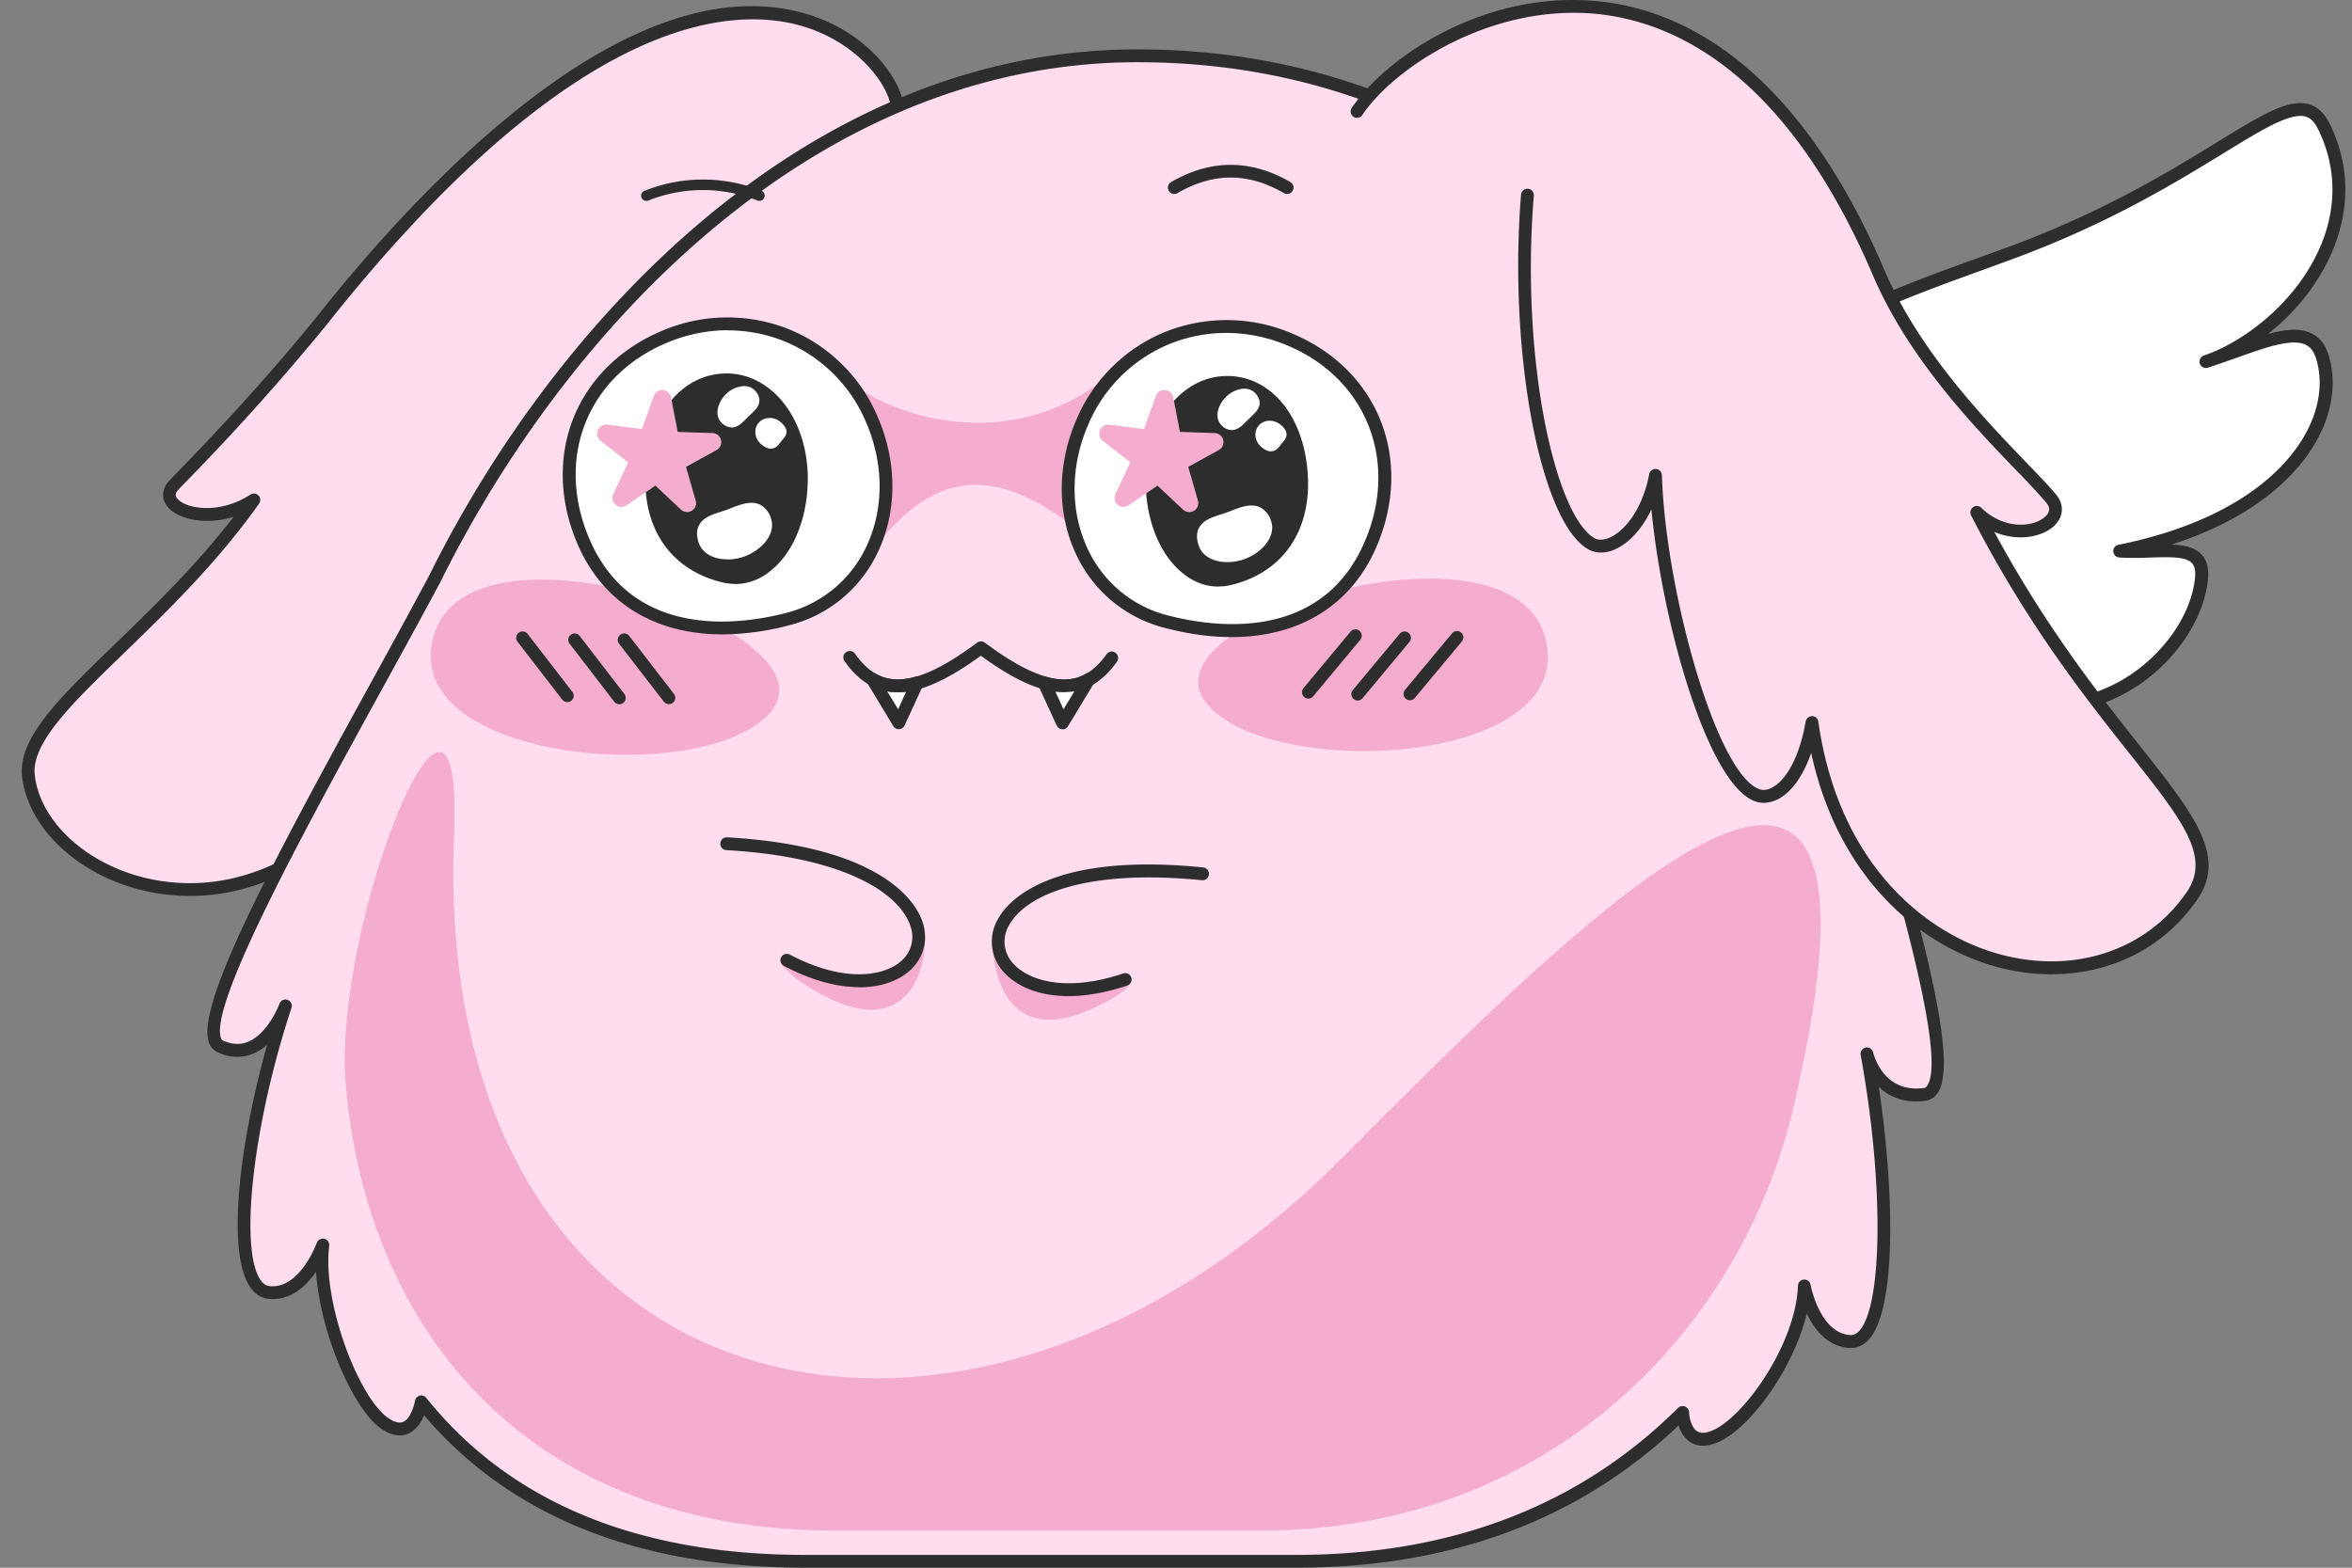 <svg xmlns="http://www.w3.org/2000/svg" width="54" height="36" fill="none"><rect width="100%" height="100%" fill="#808080" stroke="none"/><path fill="#fff" d="M48.669 12.655c.952.065 1.952-.262 1.873.615-.14 1.563-2.137 3.577-4.7 2.785-.1.215-.223.43-.378.65-2.346 3.335-6.597.775-7.333-2.96-1.017-5.158 5.292-6.9 8.213-8.004 4.7-1.775 6.35-4.177 7.01-2.838 1.196 2.432-.953 4.813-2.71 5.402 1.264-.404 2.384-1.022 2.672-.124.463 1.46-.792 3.694-4.645 4.474h-.002Z"/><path fill="#2D2D2D" d="M42.762 18.398c-.238 0-.481-.026-.727-.08-1.906-.405-3.61-2.319-4.046-4.547-.953-4.827 4.318-6.726 7.467-7.862.3-.109.58-.209.838-.306 2.07-.783 3.536-1.68 4.607-2.337 1.026-.63 1.644-1.007 2.113-.871.2.059.352.203.472.444.455.921.478 1.922.077 2.897-.332.797-.886 1.454-1.49 1.933.399-.109.74-.144 1.003-.011.179.088.308.25.381.48.203.635.094 1.362-.308 2.048-.363.621-1.252 1.663-3.295 2.32.29.008.53.058.689.223.123.133.173.315.152.557-.079.886-.706 1.848-1.595 2.446-.938.633-2.06.806-3.172.5a4.36 4.36 0 0 1-.337.56c-.742 1.053-1.724 1.61-2.82 1.61l-.01-.004Zm10.05-15.735c-.366 0-.965.367-1.762.856-1.082.662-2.56 1.569-4.656 2.36-.258.098-.54.2-.841.31-3.061 1.104-8.183 2.95-7.28 7.53.416 2.116 2.023 3.932 3.82 4.314 1.264.271 2.419-.232 3.249-1.413a4.22 4.22 0 0 0 .366-.626.147.147 0 0 1 .176-.08c1.064.33 2.146.177 3.043-.427.818-.553 1.396-1.427 1.47-2.228.014-.156-.01-.262-.074-.33-.144-.153-.53-.138-.944-.126a7.32 7.32 0 0 1-.721 0 .15.15 0 0 1-.138-.139.144.144 0 0 1 .117-.153c2.768-.562 3.853-1.792 4.254-2.475.358-.61.458-1.251.282-1.81-.05-.153-.123-.253-.232-.306-.317-.16-.932.061-1.583.294-.217.076-.44.156-.669.23a.15.15 0 0 1-.184-.095.15.15 0 0 1 .094-.185c.914-.306 2.149-1.233 2.691-2.543.37-.892.346-1.81-.067-2.652-.082-.165-.173-.26-.29-.292a.385.385 0 0 0-.12-.014Z"/><path fill="#2D2D2D" d="M45.843 16.203a.12.12 0 0 1-.062-.015c-.073-.036-.108-.12-.073-.197.724-1.599.19-2.582-.19-3.023-.564-.654-1.473-.936-2.261-.707-.75.22-1.24.857-1.378 1.79a.148.148 0 1 1-.293-.041c.152-1.04.73-1.781 1.586-2.031.897-.265 1.926.056 2.565.797.73.845.815 2.06.238 3.341a.147.147 0 0 1-.135.088l.003-.002Z"/><path fill="#FFDDEF" d="M7.363 7.39C15.936-3.435 20.384.942 20.601 2.431c0 0-8.758 12.254-10.678 13.717-3.284 6.535-8.936 4.3-9.27 1.684-.185-1.454 2.96-3.232 5.174-6.352-1.052.694-2.33.165-1.826-.354.744-.77 1.967-2.022 3.362-3.735V7.39Z"/><path fill="#2D2D2D" d="M4.365 20.573c-.267 0-.534-.023-.8-.067-1.61-.277-2.894-1.393-3.056-2.652-.114-.892.833-1.808 2.144-3.076.867-.84 1.838-1.778 2.712-2.911-.66.206-1.29.05-1.516-.227-.156-.189-.135-.424.05-.615l.088-.091c.768-.795 1.929-1.993 3.266-3.636C9.695 4.213 14.395-.796 18.42.293c1.449.391 2.234 1.474 2.328 2.12a.135.135 0 0 1-.026.105c-.358.497-8.714 12.177-10.681 13.726-1.399 2.764-3.474 4.33-5.676 4.33Zm1.463-9.24a.147.147 0 0 1 .12.232c-.973 1.373-2.102 2.462-3.093 3.425C1.653 16.152.703 17.07.8 17.815c.143 1.136 1.328 2.146 2.814 2.402 2.366.406 4.677-1.139 6.18-4.132a.115.115 0 0 1 .042-.05c1.817-1.387 9.992-12.772 10.61-13.635-.12-.556-.841-1.48-2.105-1.822-1.66-.447-5.277-.147-10.863 6.906a54.685 54.685 0 0 1-3.283 3.655l-.088.092c-.103.106-.076.17-.035.22.19.233.97.371 1.677-.094a.155.155 0 0 1 .079-.023Z"/><path fill="#FFDDEF" d="M38.632 32.432c-2.12 2.11-5.058 3.418-8.86 3.418H18.478c-4.128 0-6.998-1.41-8.804-3.662 0 0-.153.956-.833.497-.727-.485-1.592-2.746-1.425-4.1 0 0-.416 1.177-1.24 1.09-.965-.104-.607-3.598.38-6.58 0 0-.5 1.384-1.497.93-.947-.432 2.8-6.758 4.922-10.737C13.233 6.72 19.1 1.275 26.113 1.275c8.259 0 13.662 5.961 15.756 12.934 1.307 4.445 3.4 10.78 2.316 10.918-1.085.138-1.322-.93-1.322-.93.56 3.066.583 6.658-.387 6.605-.827-.048-1.05-1.275-1.05-1.275-.053 1.36-1.226 3.076-2.02 3.438-.748.341-.774-.536-.774-.536v.003Z"/><path fill="#2D2D2D" d="M29.773 36H18.479c-3.823 0-6.764-1.177-8.743-3.5a.827.827 0 0 1-.275.374c-.138.095-.373.16-.701-.061-.648-.433-1.413-2.214-1.504-3.606-.229.33-.592.674-1.097.618-.12-.012-.293-.074-.43-.291-.529-.825-.227-3.294.404-5.54-.094.08-.197.15-.314.2a.991.991 0 0 1-.82-.03.38.38 0 0 1-.206-.238c-.282-.853 1.37-3.965 3.732-8.265.472-.86.927-1.69 1.325-2.437 2.891-5.843 8.682-12.09 16.26-12.09 8.835 0 14.004 6.735 15.898 13.04.187.633.386 1.304.595 1.99 1.425 4.733 2.395 8.148 1.89 8.925a.405.405 0 0 1-.292.191c-.481.06-.827-.094-1.065-.318.36 2.417.405 5.078-.223 5.79a.548.548 0 0 1-.445.203c-.51-.03-.815-.427-.985-.792-.302 1.243-1.267 2.603-2.014 2.944-.258.118-.481.123-.657.012a.686.686 0 0 1-.273-.386C36.26 34.903 33.312 36 29.773 36ZM9.672 32.044c.044 0 .085.02.114.056 1.92 2.393 4.844 3.606 8.69 3.606H29.77c3.562 0 6.509-1.136 8.757-3.376a.15.15 0 0 1 .159-.032.15.15 0 0 1 .093.132c.003.091.044.35.188.438.088.053.214.045.378-.032.71-.324 1.883-1.97 1.935-3.311a.146.146 0 0 1 .29-.02c0 .01.212 1.115.913 1.153.05.003.123-.006.21-.103.54-.612.552-3.453.027-6.326a.146.146 0 0 1 .287-.058c.01.038.223.933 1.161.815.024-.003.053-.012.082-.059.47-.724-.859-5.136-1.926-8.68-.205-.686-.407-1.357-.595-1.99-1.862-6.202-6.943-12.828-15.615-12.828-7.444 0-13.144 6.164-16 11.93-.401.754-.859 1.584-1.33 2.443-1.772 3.223-3.973 7.235-3.713 8.03.018.05.039.059.047.062.209.094.4.103.584.026.463-.194.712-.865.715-.871a.145.145 0 0 1 .185-.088.146.146 0 0 1 .09.185c-.87 2.626-1.201 5.478-.723 6.229.061.097.132.147.217.159.697.076 1.081-.98 1.087-.992a.15.15 0 0 1 .173-.095c.074.018.12.086.112.162-.162 1.304.686 3.506 1.363 3.96.138.09.252.12.337.082.167-.074.252-.38.27-.483a.145.145 0 0 1 .108-.118.174.174 0 0 1 .039-.006h-.003Z"/><path fill="#F5ADCF" d="M41.169 25.46c-1.182 5.015-5.541 9.686-12.203 9.686H19.15c-6.93 0-10.721-4.503-11.211-10.243-.314-3.688 2.709-11.114 2.486-5.746-.551 13.273 11.546 16.304 20.336 7.483 5.954-5.979 13.243-13.225 10.408-1.18Z"/><path fill="#FFDDEF" d="M35.063 4.478c-.31 3.8.496 7.427 1.458 7.998.437.259 1.246-.315 1.486-1.563.088 2.705 1.25 6.95 2.331 7.347.422.156 1.04-.36 1.264-1.666.818 5.778 6.576 7.123 8.725 3.973 1.117-1.636-2.093-3.237-4.943-8.798.888.863 2.17.245 1.71-.315-.684-.827-2.953-2.772-3.994-5.26C39.112-3.022 32.533.5 31.152 2.562"/><path fill="#2D2D2D" d="M47.106 22.375a4.91 4.91 0 0 1-1.099-.13c-1.75-.412-3.764-1.928-4.424-4.954-.173.498-.422.863-.721 1.04-.191.108-.39.135-.57.07-1.087-.397-2.128-4.097-2.377-6.705-.232.494-.551.792-.827.915-.231.106-.46.103-.639-.006-1.093-.653-1.82-4.53-1.527-8.136a.15.15 0 0 1 .158-.135c.082.006.14.077.135.159-.308 3.776.492 7.326 1.384 7.86.096.058.228.052.37-.013.31-.141.732-.603.896-1.454a.147.147 0 0 1 .156-.117.149.149 0 0 1 .135.14c.084 2.673 1.254 6.856 2.234 7.212.12.045.24 0 .32-.05.34-.197.62-.762.747-1.504a.154.154 0 0 1 .146-.123c.074 0 .132.056.144.126.472 3.332 2.542 4.966 4.325 5.384 1.662.391 3.248-.174 4.136-1.472.558-.818-.11-1.66-1.328-3.194-.99-1.25-2.348-2.96-3.626-5.454a.147.147 0 0 1 .044-.185.146.146 0 0 1 .19.011c.53.515 1.205.448 1.469.204.164-.15.059-.277.026-.318a14.43 14.43 0 0 0-.665-.719C45.309 9.78 43.785 8.2 42.97 6.25 40.976 1.644 38.416.481 36.62.316c-2.434-.218-4.627 1.257-5.343 2.326a.146.146 0 0 1-.202.04.147.147 0 0 1-.041-.202c.777-1.16 3.032-2.694 5.611-2.455 1.877.17 4.542 1.371 6.591 6.11.798 1.899 2.3 3.459 3.29 4.49.281.29.525.544.683.735.19.233.17.515-.053.721-.264.245-.823.368-1.369.133 1.185 2.193 2.413 3.74 3.325 4.892 1.26 1.59 2.02 2.546 1.34 3.544-.76 1.11-1.982 1.722-3.346 1.722v.003Z"/><path fill="#F5ADCF" d="M22.778 21.703c.082 1.072.604 2.402 2.627 1.298 1.478-.806-.387-.753-.387-.753l-2.243-.545h.003Zm-1.54-.129c-.008 1.092-.712 2.396-2.785 1.016-1.41-.94.434-.727.434-.727l2.348-.289h.003Z"/><path fill="#FFDDEF" d="M16.684 19.372c6.406.368 4.89 4.518 1.38 2.676l-1.38-2.676Z"/><path fill="#2D2D2D" d="M19.727 22.669c-.477 0-1.06-.136-1.73-.489a.146.146 0 0 1 .135-.259c1.252.657 2.152.495 2.545.16a.732.732 0 0 0 .223-.822c-.246-.736-1.486-1.58-4.225-1.737a.146.146 0 0 1-.137-.156.146.146 0 0 1 .155-.138c3.63.209 4.35 1.536 4.486 1.937.143.424.026.85-.308 1.139-.25.215-.636.368-1.14.368l-.004-.003Z"/><path fill="#FFDDEF" d="M27.614 20.067c-6.382-.645-5.535 3.694-1.782 2.425l1.782-2.425Z"/><path fill="#2D2D2D" d="M24.536 22.875c-.733 0-1.24-.256-1.51-.574a1.026 1.026 0 0 1-.126-1.174c.196-.377 1.117-1.572 4.732-1.207a.148.148 0 0 1-.03.294c-2.729-.273-4.084.362-4.444 1.051a.73.73 0 0 0 .09.845c.335.394 1.203.695 2.54.244a.144.144 0 0 1 .184.092.146.146 0 0 1-.09.185c-.51.17-.96.244-1.346.244ZM14.844 4.614a.12.12 0 0 1-.044-.233 3.605 3.605 0 0 1 2.68 0 .118.118 0 0 1 .067.156.12.12 0 0 1-.155.068 3.385 3.385 0 0 0-2.507 0 .117.117 0 0 1-.044.009h.003Zm14.708-.159a.14.14 0 0 1-.073-.02c-.824-.477-1.624-.477-2.445 0a.144.144 0 0 1-.2-.054.146.146 0 0 1 .053-.2c.91-.527 1.83-.527 2.739 0 .07.042.094.13.053.2a.145.145 0 0 1-.127.074Z"/><path fill="#F5ADCF" d="M9.958 14.598c-.856 2.955 6.456 3.515 7.79 1.681 1.334-1.837-6.937-4.636-7.79-1.68Z"/><path fill="#2D2D2D" d="M15.358 16.17a.155.155 0 0 1-.117-.057l-1.027-1.33a.146.146 0 0 1 .027-.206.145.145 0 0 1 .205.026l1.026 1.33a.146.146 0 0 1-.026.207.146.146 0 0 1-.091.03h.003Zm-1.137.002a.154.154 0 0 1-.117-.056l-1.026-1.333a.146.146 0 0 1 .026-.206.145.145 0 0 1 .205.026l1.027 1.334a.146.146 0 0 1-.118.235h.003Zm-1.195-.05a.155.155 0 0 1-.117-.055l-1.027-1.33a.146.146 0 1 1 .232-.18l1.026 1.33a.146.146 0 0 1-.026.206.146.146 0 0 1-.091.03h.003Z"/><path fill="#F5ADCF" d="M35.484 14.671c.747 2.985-6.582 3.276-7.846 1.393-1.267-1.884 7.101-4.377 7.846-1.393Z"/><path fill="#2D2D2D" d="M30.039 16.043a.143.143 0 0 1-.094-.035.146.146 0 0 1-.018-.206l1.076-1.293a.146.146 0 1 1 .223.188L30.15 15.99a.144.144 0 0 1-.111.053Zm1.133.044a.144.144 0 0 1-.094-.035.146.146 0 0 1-.018-.206l1.076-1.293a.146.146 0 0 1 .223.189l-1.076 1.292a.144.144 0 0 1-.111.053Zm1.198-.006a.143.143 0 0 1-.093-.035.146.146 0 0 1-.018-.206l1.076-1.292a.146.146 0 1 1 .223.188l-1.076 1.292a.144.144 0 0 1-.111.053Z"/><path fill="#F5ADCF" d="M19.262 8.416c.24.757 3.811 2.511 6.48-.05 1.28-1.23-.06 4.578-.06 4.578-1.905-1.687-3.7-2.903-5.632-.318l-.788-4.21Z"/><path fill="#fff" d="M20.021 9.644c-.83-1.928-2.958-2.693-4.814-1.89-1.856.804-2.638 2.755-1.809 4.683.83 1.928 2.768 2.282 4.694 1.778 1.927-.503 2.76-2.643 1.93-4.57Z"/><path fill="#2D2D2D" d="M16.591 14.568c-1.554 0-2.75-.724-3.33-2.072-.417-.965-.452-1.987-.103-2.876.346-.883 1.053-1.595 1.99-2.001a3.818 3.818 0 0 1 2.903-.083 3.752 3.752 0 0 1 2.105 2.049c.449 1.042.443 2.181-.014 3.12a3.072 3.072 0 0 1-2.014 1.651 6.092 6.092 0 0 1-1.537.212Zm.123-6.985c-.486 0-.979.103-1.448.307-.865.373-1.516 1.027-1.832 1.84-.32.818-.285 1.756.1 2.651 1.005 2.335 3.497 1.96 4.52 1.693a2.79 2.79 0 0 0 1.824-1.495c.42-.866.422-1.914.009-2.876a3.452 3.452 0 0 0-1.941-1.89 3.469 3.469 0 0 0-1.232-.227v-.003Z"/><path fill="#2D2D2D" d="M18.418 11.11c.047-1.348-.716-2.373-1.692-2.408-.976-.035-1.73.89-1.777 2.237-.047 1.348.722 2.081 1.663 2.31.944.23 1.759-.791 1.806-2.14Z"/><path fill="#2D2D2D" d="M16.879 13.409c-.097 0-.197-.012-.297-.036-1.146-.276-1.806-1.189-1.762-2.437.024-.677.226-1.286.57-1.713.348-.435.823-.66 1.34-.647 1.066.038 1.864 1.153 1.814 2.54-.03.865-.36 1.619-.883 2.016a1.27 1.27 0 0 1-.782.28v-.003Zm-.203-4.58c-.416 0-.8.194-1.084.553-.308.386-.49.94-.514 1.563-.04 1.136.531 1.931 1.566 2.181a.995.995 0 0 0 .865-.197c.454-.347.756-1.045.783-1.822.044-1.242-.645-2.243-1.569-2.275h-.047v-.003Z"/><path fill="#F5ADCF" d="m13.922 9.87.891.112.305-.848c.03-.082.15-.073.167.012l.17.883.897.03c.088 0 .118.12.038.165l-.785.435.249.865c.023.086-.08.15-.144.089l-.656-.615-.742.506c-.073.05-.164-.03-.13-.109l.382-.815-.71-.554c-.07-.056-.023-.167.065-.156h.003Z"/><path fill="#F5ADCF" d="M15.774 11.758a.21.21 0 0 1-.14-.056l-.587-.55-.663.453a.202.202 0 0 1-.25-.015.204.204 0 0 1-.052-.244l.34-.73-.633-.495a.207.207 0 0 1 .152-.368l.798.1.272-.76a.206.206 0 0 1 .209-.135.209.209 0 0 1 .187.168l.153.792.8.027a.208.208 0 0 1 .094.389l-.704.388.223.774a.2.2 0 0 1-.09.232.212.212 0 0 1-.11.033v-.003Zm-.716-.877c.03 0 .06.011.082.032l.572.536-.217-.754a.123.123 0 0 1 .056-.138l.686-.38-.783-.024a.113.113 0 0 1-.111-.097l-.15-.77-.264.738a.113.113 0 0 1-.126.077l-.777-.098.619.483a.12.12 0 0 1 .035.144l-.331.713.648-.442a.113.113 0 0 1 .067-.02h-.006Z"/><path fill="#fff" d="M17.57 11.946c-.153-.435-.535-.215-.857-.1-.326.115-.683.165-.537.583.1.28.534.339.862.22.329-.114.63-.42.534-.703h-.003Z"/><path fill="#fff" d="M16.705 12.844a.989.989 0 0 1-.21-.02c-.227-.048-.385-.175-.45-.351-.055-.16-.055-.292 0-.403.092-.186.303-.254.505-.318l.117-.039a2.07 2.07 0 0 0 .123-.047c.212-.082.449-.173.654-.08a.507.507 0 0 1 .255.313c.062.176.015.374-.129.55a1.145 1.145 0 0 1-.868.398l.003-.003Zm.549-1.019c-.1 0-.238.053-.361.1a2.48 2.48 0 0 1-.258.092c-.147.047-.302.097-.34.176-.02.041-.015.103.015.186.038.109.167.153.24.167a.88.88 0 0 0 .443-.032.827.827 0 0 0 .363-.247c.059-.068.117-.174.082-.277-.029-.08-.064-.13-.108-.15a.194.194 0 0 0-.076-.015Zm-.604-2.208c.179.186.32-.014.457-.15.138-.135.308-.244.138-.42-.114-.121-.349-.048-.49.088-.14.135-.223.362-.105.482Z"/><path fill="#fff" d="M16.796 9.815a.332.332 0 0 1-.234-.112c-.085-.086-.109-.212-.074-.35a.707.707 0 0 1 .182-.304.652.652 0 0 1 .311-.17c.14-.033.267 0 .349.085.073.076.108.156.105.235-.002.133-.105.227-.196.312l-.103.1c-.093.098-.199.207-.346.207l.006-.003Zm.293-.707a.261.261 0 0 0-.052.006.436.436 0 0 0-.314.3c-.009.03-.018.086.012.118 0 0 .038.038.058.038.041 0 .118-.076.17-.132l.112-.11c.047-.043.117-.108.117-.137 0-.01-.009-.03-.038-.06a.095.095 0 0 0-.067-.023h.002Zm.451 1.025c.2.162.256.023.326-.065s.176-.153-.014-.31c-.13-.105-.297-.073-.37.016-.073.088-.07.256.056.359h.003Z"/><path fill="#fff" d="M17.699 10.303c-.067 0-.138-.032-.217-.097-.173-.141-.173-.368-.07-.491a.331.331 0 0 1 .228-.115.375.375 0 0 1 .273.085c.09.074.138.144.144.215.006.088-.05.153-.091.197l-.05.062c-.038.053-.094.13-.19.141h-.027v.003Zm-.1-.241c.068.056.097.053.103.053.017 0 .041-.038.061-.065.01-.014.021-.026.03-.04l.03-.036a.216.216 0 0 0 .043-.06s0-.026-.073-.085a.186.186 0 0 0-.138-.044.14.14 0 0 0-.1.047c-.038.05-.047.156.044.227v.003Zm7.244-.356c.83-1.928 2.959-2.694 4.815-1.89 1.856.803 2.638 2.755 1.809 4.683-.83 1.928-2.768 2.281-4.694 1.778-1.927-.503-2.76-2.643-1.93-4.571Z"/><path fill="#2D2D2D" d="M28.275 14.63c-.481 0-.994-.07-1.537-.212a3.08 3.08 0 0 1-2.014-1.651c-.457-.942-.463-2.078-.015-3.12a3.752 3.752 0 0 1 2.105-2.05 3.82 3.82 0 0 1 2.903.083c1.947.845 2.739 2.894 1.885 4.878-.58 1.348-1.776 2.072-3.33 2.072h.003Zm-.124-6.985c-.419 0-.835.077-1.231.227a3.453 3.453 0 0 0-1.94 1.89c-.414.962-.411 2.01.008 2.875a2.781 2.781 0 0 0 1.824 1.495c1.026.268 3.518.642 4.52-1.692.786-1.825.056-3.715-1.732-4.489a3.648 3.648 0 0 0-1.449-.306Z"/><path fill="#2D2D2D" d="M26.434 11.171c-.047-1.348.715-2.372 1.691-2.407.977-.036 1.73.889 1.777 2.237.047 1.348-.721 2.08-1.662 2.31-.941.23-1.76-.791-1.806-2.14Z"/><path fill="#2D2D2D" d="M27.972 13.47c-.275 0-.54-.093-.783-.279-.521-.397-.853-1.154-.882-2.016-.05-1.386.748-2.502 1.815-2.54.516-.018.99.212 1.34.647.343.427.545 1.036.568 1.713.044 1.248-.612 2.16-1.762 2.438a1.32 1.32 0 0 1-.296.035v.003Zm.202-4.58h-.046c-.924.033-1.613 1.034-1.569 2.276.026.777.328 1.475.783 1.822a.996.996 0 0 0 .865.197c1.035-.25 1.607-1.045 1.565-2.18-.02-.622-.205-1.178-.513-1.564-.287-.359-.671-.553-1.085-.553v.003Z"/><path fill="#fff" d="M29.052 12.008c-.153-.436-.534-.215-.857-.1-.325.115-.683.165-.536.583.1.28.533.338.862.22.328-.117.63-.42.533-.703h-.002Z"/><path fill="#fff" d="M28.18 12.908c-.292 0-.565-.115-.656-.374-.056-.159-.056-.291 0-.403.091-.185.302-.253.505-.318l.117-.038.126-.047c.21-.083.448-.174.654-.08a.506.506 0 0 1 .255.312c.129.365-.22.742-.619.883a1.144 1.144 0 0 1-.384.065h.003Zm.555-1.021c-.1 0-.237.053-.36.1a2.13 2.13 0 0 1-.133.05c-.04.015-.085.03-.126.041-.15.047-.302.097-.34.177-.02.04-.014.103.015.185.067.189.422.227.683.136.264-.095.513-.339.446-.524-.03-.08-.065-.13-.109-.15a.196.196 0 0 0-.076-.015Zm-.605-2.208c.18.185.32-.015.458-.15.137-.136.307-.245.137-.421-.114-.12-.349-.047-.49.088-.14.136-.222.362-.105.483Z"/><path fill="#fff" d="M28.278 9.876a.332.332 0 0 1-.235-.111c-.17-.177-.08-.471.108-.654.185-.18.49-.265.663-.088.073.076.109.156.106.235-.003.133-.106.227-.197.312l-.102.1c-.094.098-.2.206-.346.206h.003Zm-.06-.282s.04.038.06.038c.04 0 .117-.076.17-.132l.111-.11c.047-.043.117-.108.117-.138 0-.008-.008-.029-.038-.058-.053-.056-.214-.01-.317.09-.105.1-.155.254-.102.31Zm.803.6c.2.162.255.024.326-.065.07-.088.176-.153-.015-.309-.129-.106-.296-.073-.37.015-.073.088-.07.256.056.36h.003Z"/><path fill="#fff" d="M29.18 10.365c-.067 0-.137-.032-.216-.097a.379.379 0 0 1-.138-.247.338.338 0 0 1 .067-.244.331.331 0 0 1 .23-.115.402.402 0 0 1 .272.085c.09.074.138.144.143.215.006.088-.05.153-.09.197l-.05.062c-.038.053-.094.13-.19.141h-.027v.003Zm-.099-.241c.067.056.097.053.103.053.017 0 .04-.038.061-.065l.03-.041.029-.035a.215.215 0 0 0 .044-.06s0-.026-.073-.085a.204.204 0 0 0-.138-.044.14.14 0 0 0-.1.047.142.142 0 0 0-.026.106.176.176 0 0 0 .07.124Z"/><path fill="#F5ADCF" d="M27.301 11.758a.21.21 0 0 1-.14-.056l-.587-.55-.663.453a.202.202 0 0 1-.249-.015.204.204 0 0 1-.052-.244l.34-.73-.634-.495a.207.207 0 0 1 .152-.368l.798.1.273-.76a.198.198 0 0 1 .211-.134.206.206 0 0 1 .188.167l.152.792.8.027a.208.208 0 0 1 .094.389l-.703.388.223.774a.2.2 0 0 1-.091.232.21.21 0 0 1-.109.033l-.003-.003Zm-.715-.877c.03 0 .058.011.082.032l.572.536-.217-.754a.123.123 0 0 1 .055-.138l.686-.38-.782-.023a.113.113 0 0 1-.112-.098l-.15-.77-.266.738a.113.113 0 0 1-.126.077l-.777-.098.619.483a.12.12 0 0 1 .035.144l-.332.713.648-.442a.114.114 0 0 1 .068-.02h-.003Z"/><path fill="#F5ADCF" d="m25.451 9.871.891.112.305-.848c.03-.082.15-.073.168.012l.17.883.897.03c.088 0 .117.12.038.165l-.786.435.25.865c.023.086-.08.15-.144.089l-.657-.615-.742.506c-.073.05-.164-.03-.129-.109l.381-.815-.71-.554c-.07-.056-.023-.168.065-.156h.003Z"/><path fill="#fff" d="m20.031 15.596.607 1.003.422-.918c-.272.088-.718.118-1.029-.085Z"/><path fill="#2D2D2D" d="M20.637 16.747a.15.15 0 0 1-.126-.07l-.607-1.005a.147.147 0 0 1 .024-.182.146.146 0 0 1 .181-.018c.255.165.645.15.903.068a.152.152 0 0 1 .156.041.15.15 0 0 1 .023.159l-.422.918a.146.146 0 0 1-.126.086h-.009l.003.003Zm-.267-.872.25.413.184-.404c-.14.015-.287.015-.434-.009Z"/><path fill="#2D2D2D" d="M24.426 15.896c-.516 0-1.132-.27-1.906-.839-.886.648-1.56.91-2.12.825-.387-.06-.715-.286-1-.686a.148.148 0 1 1 .24-.17c.238.332.502.517.807.564.49.077 1.138-.197 1.988-.833a.149.149 0 0 1 .176 0c.85.636 1.498.91 1.988.833.305-.047.568-.232.806-.565a.146.146 0 0 1 .205-.035.15.15 0 0 1 .035.206c-.287.4-.613.624-1 .686a1.36 1.36 0 0 1-.213.017l-.006-.003Z"/><path fill="#fff" d="m25.006 15.596-.607 1.003-.422-.918c.272.088.718.118 1.029-.085Z"/><path fill="#2D2D2D" d="M24.396 16.747h-.009a.15.15 0 0 1-.126-.086l-.422-.918a.15.15 0 0 1 .024-.159.141.141 0 0 1 .155-.041c.258.085.65.1.903-.068a.147.147 0 0 1 .205.2l-.607 1.004a.145.145 0 0 1-.126.07l.003-.002Zm-.164-.863.185.404.249-.413a1.65 1.65 0 0 1-.434.01Z"/></svg>